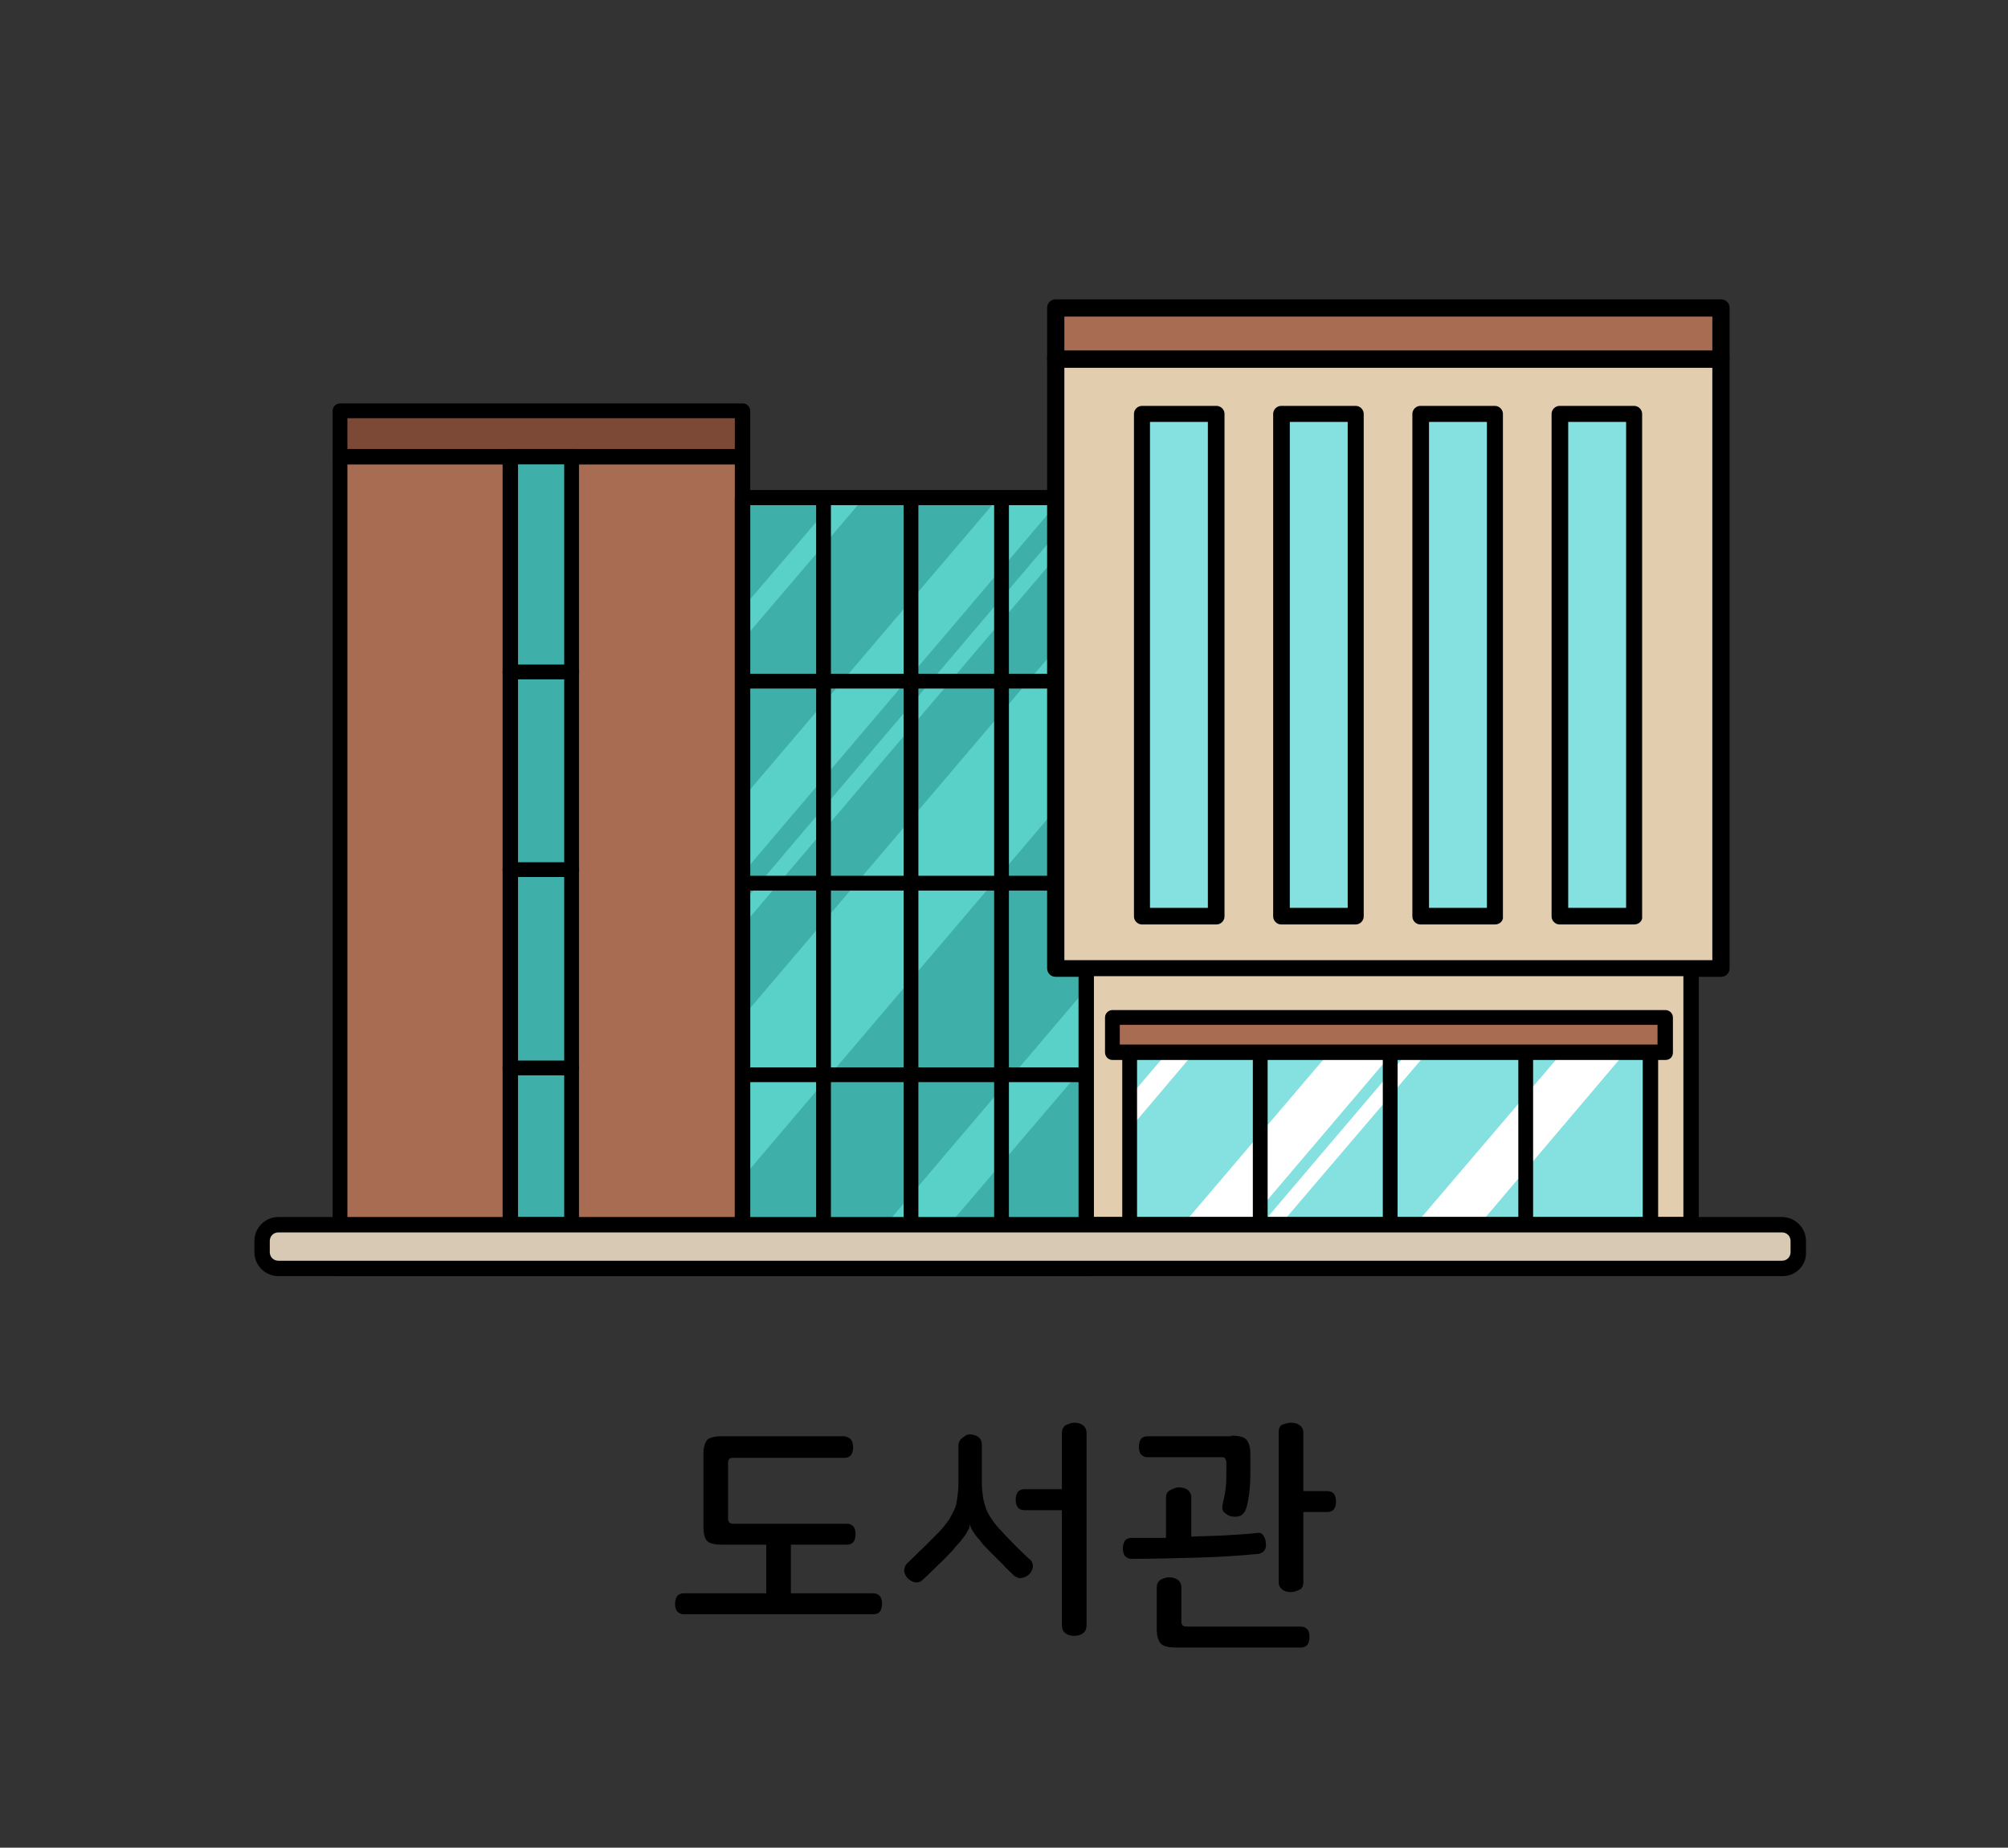 <?xml version="1.0" encoding="utf-8"?>
<!-- Generator: Adobe Illustrator 27.9.0, SVG Export Plug-In . SVG Version: 6.00 Build 0)  -->
<svg version="1.1" id="레이어_1" xmlns="http://www.w3.org/2000/svg" xmlns:xlink="http://www.w3.org/1999/xlink" x="0px"
	 y="0px" viewBox="0 0 326 300" width="326px" height="300px" style="enable-background:new 0 0 326 300;" xml:space="preserve">
<rect x="0" y="0" width="326" height="300" fill="#333333" stroke="none"/>
<style type="text/css">
	.st0{fill:#48AFE4;}
	.st1{fill:#FFCC00;}
	.st2{fill:#B500BA;}
	.st3{fill:#008BFF;}
	.st4{fill:#DB9D8D;}
	.st5{fill:#C6C6C6;}
	.st6{fill:#FFC7B5;}
	.st7{fill:#1A4057;}
	.st8{fill:#5CC5FF;}
	.st9{opacity:0.6;fill:#FFFFFF;}
	.st10{fill:#878787;}
	.st11{fill:#DDE3E8;}
	.st12{fill:#00BC2C;}
	.st13{fill:#ACB9C1;}
	.st14{fill:#4B5C63;}
	.st15{fill:#93A5AA;}
	.st16{fill:#1DBFFF;}
	.st17{fill:#FFFFFF;}
	.st18{fill:#4FA55E;}
	.st19{fill:#90D326;}
	.st20{fill:#919191;}
	.st21{fill:#B2B2B2;}
	.st22{fill:#AAAAAA;}
	.st23{fill:#999999;}
	.st24{fill:none;}
	.st25{fill:#153759;}
	.st26{fill:#7E1819;}
	.st27{fill:#164944;}
	.st28{fill:#1D4A7F;}
	.st29{fill:#D93D43;}
	.st30{fill:#3AADA4;}
	.st31{fill:#425466;}
	.st32{fill:#FFD56C;}
	.st33{fill:#A09570;}
	.st34{fill:#38342C;}
	.st35{fill:#CC4E3E;}
	.st36{fill:#FF5C50;}
	.st37{fill:#B5B5B5;}
	.st38{fill:#313E59;}
	.st39{fill:#0A74F2;}
	.st40{fill:#F8FCFF;}
	.st41{fill:#DDE9F3;}
	.st42{fill:#B4C6D1;}
	.st43{fill:#444444;}
	.st44{fill:#6B6B6B;}
	.st45{fill:#E5E5E5;}
	.st46{fill:#02A64D;}
	.st47{fill:#FFCE00;}
	.st48{fill:#404649;}
	.st49{fill:#FF2222;}
	.st50{fill:#FF6B27;}
	.st51{fill:#263B42;}
	.st52{fill:#799BAA;}
	.st53{fill:#FF3E3E;}
	.st54{fill:#D62525;}
	.st55{fill:#BFBFBF;}
	.st56{fill:#898989;}
	.st57{fill:#9049E2;}
	.st58{fill:#EAEAEA;}
	.st59{fill:#FFD815;}
	.st60{fill:#777F82;}
	.st61{fill:#FFAD29;}
	.st62{fill:#00A4DD;}
	.st63{fill:#BDF3FF;}
	.st64{fill:#F0FDFF;}
	.st65{fill:#3D6FEA;}
	.st66{fill:#BF7643;}
	.st67{fill:#5CDCFF;}
	.st68{fill:#48E05A;}
	.st69{fill:#FF0D0D;}
	.st70{fill:#A55200;}
	.st71{fill:#00C160;}
	.st72{fill:#0D9956;}
	.st73{fill:#8BCC38;}
	.st74{fill:#994D1A;}
	.st75{fill:#175FFF;}
	.st76{fill:none;stroke:#000000;stroke-width:2.5;stroke-linecap:round;stroke-linejoin:round;stroke-miterlimit:10;}
	.st77{fill:#9C5FFF;}
	.st78{fill:#33E2AC;}
	.st79{fill:#C90000;}
	.st80{fill:#A08100;}
	.st81{fill:#FFCC99;}
	.st82{fill:#FFAE55;}
	.st83{fill:#BCCCD3;}
	.st84{fill:#00A1E0;}
	.st85{fill:#0083CC;}
	.st86{fill:#3BC62C;}
	.st87{fill:#A7E59E;}
	.st88{fill:#2B9E5C;}
	.st89{fill:#127038;}
	.st90{fill:#EFFCA2;}
	.st91{fill:#2DC93F;}
	.st92{fill:#FF7300;}
	.st93{fill:#995828;}
	.st94{fill:#C67A3C;}
	.st95{fill:#FFC715;}
	.st96{fill:#FEA922;}
	.st97{fill:#97AD15;}
	.st98{fill:#549337;}
	.st99{fill:#EF65C8;}
	.st100{fill:#83D600;}
	.st101{fill:#FF5500;}
	.st102{fill:#0064F4;}
	.st103{fill:#FFD527;}
	.st104{fill:#FF0027;}
	.st105{fill:#000DFF;}
	.st106{fill:#E7CDBA;}
	.st107{fill:#FFF2E9;}
	.st108{fill:#3E6378;}
	.st109{fill:#A6B3BA;}
	.st110{fill:#D17342;}
	.st111{fill:#B6CAD6;}
	.st112{fill:#5AC7ED;}
	.st113{fill:#B56552;}
	.st114{fill:#848484;}
	.st115{fill:#7891A0;}
	.st116{fill:#576F7A;}
	.st117{fill:#B29052;}
	.st118{fill:#35CE20;}
	.st119{fill:#F4F4F4;}
	.st120{fill:#F4D48E;}
	.st121{fill:#D3D3D3;}
	.st122{fill:#D8D8D0;}
	.st123{fill:#7CD8CF;}
	.st124{fill:#B7B7AC;}
	.st125{fill-rule:evenodd;clip-rule:evenodd;fill:#FF0000;}
	.st126{fill:#FF0000;}
	.st127{fill:#B1D3E0;}
	.st128{fill:#7796A0;}
	.st129{fill:#F4EFCE;}
	.st130{fill:#00B2C0;}
	.st131{fill:#38CE56;}
	.st132{fill:#A0866E;}
	.st133{fill:#F9E7B7;}
	.st134{fill:#E0B96C;}
	.st135{fill:#E51010;}
	.st136{fill:#C6A666;}
	.st137{fill:#CCB2A6;}
	.st138{fill:#C3C3D1;}
	.st139{fill:#7BEFE7;}
	.st140{fill:#E62310;}
	.st141{fill:#EF8200;}
	.st142{fill:#F9BE00;}
	.st143{fill:#FE0100;}
	.st144{fill:#FF6600;}
	.st145{fill:#FFB300;}
	.st146{fill:#92867A;}
	.st147{fill:#AEA8A1;}
	.st148{fill:#DDDAD4;}
	.st149{fill:#ACA99F;}
	.st150{fill:#425799;}
	.st151{fill:#FFD400;}
	.st152{fill:#2A8C56;}
	.st153{fill:#41CC06;}
	.st154{fill:#59493D;}
	.st155{fill:#DD7F7F;}
	.st156{fill:#EDBCB2;}
	.st157{fill:#BA605D;}
	.st158{fill:#FFF7F4;}
	.st159{fill:#10C181;}
	.st160{fill:#D8C9B4;}
	.st161{fill:#AA9B8A;}
	.st162{fill:#AA9B8A;stroke:#000000;stroke-width:2.5;stroke-linecap:round;stroke-linejoin:round;stroke-miterlimit:10;}
	.st163{fill:#3FAFAA;}
	.st164{fill:#59D1C8;}
	.st165{fill:#85E0E0;}
	.st166{fill:#A86C52;}
	.st167{fill:#7C4937;}
	.st168{fill:#E2CDAE;}
	.st169{fill:#BCBCBC;}
	.st170{fill:#D6D6D6;}
	.st171{fill:#EFEFEF;}
	.st172{fill:#31729B;}
	.st173{fill:#774646;}
	.st174{fill:#349DD1;}
	.st175{fill:#939393;}
	.st176{fill:#C9C9C9;}
	.st177{fill:#3D70F2;}
	.st178{fill:#8EFF69;}
	.st179{fill:#42CE0F;}
	.st180{fill:#FF719D;}
	.st181{fill:#446093;}
	.st182{fill:#F4FFF0;}
	.st183{fill:#F43838;}
	.st184{fill:#FFE1A4;}
	.st185{fill:#D86141;stroke:#000000;stroke-width:2.5;stroke-linecap:round;stroke-linejoin:round;stroke-miterlimit:10;}
	.st186{fill:#2A73DD;stroke:#000000;stroke-width:2.5;stroke-linecap:round;stroke-linejoin:round;stroke-miterlimit:10;}
	.st187{fill:#915347;stroke:#000000;stroke-width:2.5;stroke-linecap:round;stroke-linejoin:round;stroke-miterlimit:10;}
	.st188{fill:#FFFFFF;stroke:#000000;stroke-width:2.5;stroke-linecap:round;stroke-linejoin:round;stroke-miterlimit:10;}
	.st189{fill:#C9C9C9;stroke:#000000;stroke-width:2.5;stroke-linecap:round;stroke-linejoin:round;stroke-miterlimit:10;}
	.st190{fill:url(#SVGID_1_);stroke:#000000;stroke-width:2.5;stroke-linecap:round;stroke-linejoin:round;stroke-miterlimit:10;}
	.st191{fill:#FF5D03;stroke:#000000;stroke-width:2.5;stroke-linecap:round;stroke-linejoin:round;stroke-miterlimit:10;}
	.st192{fill:#51C200;stroke:#000000;stroke-width:2.5;stroke-linecap:round;stroke-linejoin:round;stroke-miterlimit:10;}
	.st193{fill:#48A0F7;stroke:#000000;stroke-width:2.5;stroke-linecap:round;stroke-linejoin:round;stroke-miterlimit:10;}
	
		.st194{fill:url(#SVGID_00000105422637046620337310000010846051162605648036_);stroke:#000000;stroke-width:2.5;stroke-linecap:round;stroke-linejoin:round;stroke-miterlimit:10;}
	.st195{fill:#FFFFFF;stroke:#000000;stroke-width:2;stroke-linecap:round;stroke-linejoin:round;stroke-miterlimit:10;}
	.st196{fill:#878787;stroke:#000000;stroke-width:2.5;stroke-miterlimit:10;}
	.st197{fill:#FFBD4C;}
	.st198{fill:#AA8A51;}
	.st199{fill:#F9E6BE;}
	.st200{fill:#F3D08E;}
	.st201{fill:#7AED15;}
	.st202{fill:#66789E;}
	.st203{fill:#CED9EA;}
	.st204{fill:#FF5A4D;}
	.st205{fill:#F4FF66;}
	.st206{fill:#3DD7DD;}
	.st207{fill:#E73B4C;}
	.st208{fill:#A0A0A0;}
	.st209{fill:#EEEDE5;}
	.st210{fill:#E2DEC7;}
	.st211{fill:#C6C4B6;}
	.st212{fill:#F7A500;}
	.st213{fill:#FFFEF8;}
	.st214{fill:#896422;}
	.st215{fill:#BAB183;}
	.st216{fill:#EE728E;}
	.st217{fill:#CE093D;}
	.st218{fill:#89062F;}
	.st219{fill:#B7B7B7;}
	.st220{fill:#AA314E;}
	.st221{fill:#AF8F87;}
	.st222{fill:#D3C68D;}
	.st223{fill:#18D6A4;}
	.st224{fill:#C9D3D6;}
	.st225{fill:#9DA7AA;}
	.st226{fill:#D3EADD;}
	.st227{fill:#7FBA9C;}
	.st228{fill:#34B28E;}
	.st229{fill:#FF7712;}
	.st230{fill:#00BC28;}
	.st231{fill:#E5B498;}
	.st232{fill:#B78B76;}
	.st233{fill:#E9FBFF;}
	.st234{fill:#847269;}
	.st235{fill:#CCCCCC;}
	.st236{fill:#CCB3A8;}
	.st237{fill:#9BB8BC;}
	.st238{fill:#C7F8FF;}
	.st239{fill:#4FA504;}
	.st240{fill:#46CC4F;}
	.st241{fill:#ADA995;}
	.st242{fill:#0170DA;}
	.st243{fill:#74E2FF;}
	.st244{fill:#007FFF;}
	.st245{fill:#E52E8A;}
	.st246{fill:#00A3E4;}
	.st247{fill:#B0B0B0;}
	.st248{fill:#F5AB19;}
	.st249{fill:#2A67B0;}
	.st250{fill:#02C3F6;}
	.st251{fill:#17DD20;}
	.st252{fill:#FF4000;}
	.st253{fill:#717171;}
	.st254{fill:#231916;}
	.st255{fill:#8100A0;}
	.st256{fill:#E3007F;}
	.st257{fill:#005BAA;}
	.st258{fill:#7F7F7F;}
	.st259{fill:#012288;}
	.st260{fill:#0161D2;}
	.st261{fill:#42B649;}
	.st262{fill:#D2ECFB;}
	.st263{fill:#14348E;}
	.st264{fill:#EDE82B;}
	.st265{fill:#DF2725;}
	.st266{fill:#2D4D9C;}
	.st267{fill:#FF2732;}
	.st268{fill:#53ABB9;}
	.st269{fill:#E40219;}
	.st270{fill:#F39700;}
	.st271{fill:#777777;}
	.st272{fill:#60E5F3;}
	.st273{fill:#C1C1C1;}
	.st274{fill:#FF6700;}
	.st275{fill:#FFB600;}
	.st276{fill:#D18B8B;}
	.st277{fill:#AF4B4B;}
	.st278{fill:#E0B4A9;}
	.st279{fill:#EFD200;}
	.st280{fill:#686868;}
	.st281{fill:#FFDFD9;}
	.st282{fill:#FFFAD2;}
	.st283{fill:#76848C;}
	.st284{fill:#F54337;}
	.st285{fill:#9567D6;}
	.st286{fill:#414E58;}
	.st287{fill:#F8D48B;}
	.st288{fill:#00D2E2;}
	.st289{fill:#FFE600;}
	.st290{fill:#F5D837;}
</style>
<g>
	<path d="M128.4,258.7h13.4c0.5,0,0.8,0.2,1.1,0.5c0.2,0.3,0.3,0.7,0.3,1.2c0,0.5-0.1,0.9-0.3,1.2c-0.2,0.3-0.6,0.5-1.1,0.5H111
		c-0.5,0-0.8-0.2-1.1-0.5c-0.2-0.3-0.3-0.7-0.3-1.2c0-0.5,0.1-0.8,0.3-1.2c0.2-0.3,0.6-0.5,1.1-0.5h13.4v-9.3h4V258.7z"/>
	<path d="M138.2,233.8c0.2,0.3,0.3,0.7,0.3,1.2c0,0.5-0.1,0.9-0.3,1.2c-0.2,0.3-0.6,0.5-1.1,0.5H119c-0.6,0-0.8,0.3-0.8,0.8v9.1
		c0,0.5,0.3,0.8,0.8,0.8h18.5c0.5,0,0.8,0.2,1.1,0.5c0.2,0.3,0.3,0.7,0.3,1.2c0,0.5-0.1,0.9-0.3,1.2c-0.2,0.3-0.6,0.5-1.1,0.5h-20.3
		c-1.2,0-2-0.2-2.4-0.6c-0.4-0.4-0.6-1.2-0.6-2.4v-11.6c0-1.1,0.2-1.9,0.6-2.4c0.4-0.4,1.2-0.6,2.4-0.6h19.9
		C137.6,233.3,138,233.5,138.2,233.8z"/>
	<path d="M157.4,232.9c0.5,0,1,0.1,1.4,0.4c0.4,0.3,0.6,0.7,0.6,1.3v6.2c0,0.9,0.1,1.6,0.2,2.3c0.1,0.7,0.3,1.3,0.5,1.9
		c0.2,0.6,0.6,1.2,1,1.8c0.4,0.6,0.9,1.2,1.5,1.8c0.8,0.9,1.6,1.7,2.4,2.5c0.8,0.8,1.5,1.5,2.2,2.1c0.4,0.3,0.5,0.8,0.5,1.2
		c-0.1,0.5-0.3,0.9-0.6,1.2c-0.3,0.3-0.7,0.5-1.2,0.6s-0.9-0.1-1.3-0.4c-0.6-0.6-1.3-1.2-1.9-1.9c-0.7-0.7-1.4-1.4-2.2-2.2
		c-0.6-0.6-1.1-1.1-1.4-1.6c-0.4-0.4-0.7-0.8-0.9-1.1c-0.2-0.3-0.4-0.6-0.5-0.8c-0.1-0.2-0.2-0.5-0.2-0.7h0
		c-0.1,0.2-0.1,0.5-0.2,0.7c-0.1,0.2-0.3,0.5-0.5,0.9c-0.2,0.3-0.5,0.7-0.9,1.2c-0.4,0.4-0.9,1-1.4,1.6c-0.8,0.8-1.5,1.6-2.3,2.3
		c-0.7,0.7-1.5,1.5-2.4,2.3c-0.4,0.4-0.8,0.5-1.3,0.4c-0.5-0.1-0.9-0.4-1.2-0.7c-0.3-0.4-0.5-0.8-0.5-1.2c0-0.5,0.2-0.9,0.5-1.2
		c0.9-0.8,1.7-1.7,2.6-2.5c0.8-0.8,1.7-1.7,2.5-2.5c0.6-0.6,1.1-1.3,1.5-1.8c0.4-0.6,0.7-1.2,1-1.8c0.3-0.6,0.4-1.2,0.5-1.9
		c0.1-0.7,0.2-1.4,0.2-2.3v-6.2c0-0.6,0.2-1,0.6-1.3S156.9,232.9,157.4,232.9z"/>
	<path d="M174.4,231c0.5,0,1,0.1,1.4,0.4c0.4,0.3,0.6,0.7,0.6,1.3v31.2c0,0.6-0.2,1-0.6,1.3c-0.4,0.3-0.9,0.4-1.4,0.4
		c-0.5,0-1-0.1-1.4-0.4c-0.4-0.3-0.6-0.7-0.6-1.3v-18.7h-6.1c-0.5,0-0.9-0.2-1.1-0.5c-0.2-0.3-0.3-0.7-0.3-1.2
		c0-0.5,0.1-0.9,0.3-1.2c0.2-0.3,0.6-0.5,1.1-0.5h6.1v-9.1c0-0.6,0.2-1,0.6-1.3C173.5,231.2,173.9,231,174.4,231z"/>
	<path d="M191.4,241.5c0.5,0,1,0.1,1.4,0.4c0.4,0.3,0.6,0.7,0.6,1.2v6.4c1.8-0.1,3.5-0.1,5.3-0.2c1.8-0.1,3.6-0.2,5.4-0.4
		c0.5-0.1,0.8,0.1,1,0.4c0.2,0.3,0.4,0.7,0.4,1.2c0.1,0.5,0,0.9-0.2,1.2c-0.2,0.3-0.5,0.5-1,0.6c-3.1,0.3-6.3,0.5-9.8,0.6
		c-3.5,0.1-7.1,0.2-10.8,0.2c-0.5,0-0.8-0.2-1.1-0.5c-0.2-0.3-0.3-0.7-0.3-1.2c0-0.5,0.1-0.8,0.3-1.2c0.2-0.3,0.6-0.5,1.1-0.5h5.6
		v-6.5c0-0.6,0.2-1,0.6-1.2S190.8,241.5,191.4,241.5z"/>
	<path d="M199.9,233.1c1.2,0,2,0.2,2.4,0.6c0.4,0.4,0.7,1.2,0.7,2.4v2.9c0,2.3-0.2,4.3-0.7,6c-0.2,0.5-0.5,0.9-0.9,1.1
		c-0.5,0.2-1,0.2-1.5,0.1c-0.5-0.1-0.9-0.4-1.2-0.7c-0.3-0.3-0.3-0.8-0.2-1.3c0.2-0.9,0.4-1.7,0.5-2.6c0.1-0.9,0.1-1.8,0.1-2.7v-1.4
		c0-0.3-0.1-0.5-0.2-0.7s-0.3-0.2-0.6-0.2h-12c-0.5,0-0.8-0.2-1.1-0.5c-0.2-0.3-0.3-0.7-0.3-1.2c0-0.5,0.1-0.9,0.3-1.2
		c0.2-0.3,0.6-0.5,1.1-0.5H199.9z"/>
	<path d="M189.8,256.1c0.5,0,1,0.1,1.4,0.4c0.4,0.3,0.6,0.7,0.6,1.3v5.5c0,0.3,0.1,0.5,0.2,0.6s0.3,0.2,0.7,0.2h18.5
		c0.5,0,0.8,0.2,1.1,0.5c0.2,0.3,0.3,0.7,0.3,1.2c0,0.5-0.1,0.9-0.3,1.2c-0.2,0.3-0.6,0.5-1.1,0.5h-20.3c-1.2,0-2-0.2-2.4-0.6
		c-0.4-0.4-0.7-1.2-0.7-2.4v-6.7c0-0.6,0.2-1,0.6-1.3C188.8,256.3,189.3,256.1,189.8,256.1z"/>
	<path d="M209.6,231c0.5,0,1,0.1,1.4,0.4c0.4,0.3,0.6,0.7,0.6,1.2v9.5h3.9c0.5,0,0.9,0.2,1.1,0.5c0.2,0.3,0.3,0.8,0.3,1.2
		c0,0.5-0.1,0.9-0.3,1.2c-0.2,0.3-0.6,0.5-1.1,0.5h-3.9v11.4c0,0.6-0.2,1-0.6,1.2s-0.9,0.4-1.4,0.4c-0.5,0-1-0.1-1.4-0.4
		c-0.4-0.3-0.6-0.7-0.6-1.2v-24.4c0-0.6,0.2-1,0.6-1.2C208.6,231.2,209,231,209.6,231z"/>
</g>
<g>
	<rect x="120.5" y="80.8" class="st163" width="55.8" height="125.2"/>
	<polygon class="st164" points="176.3,81 120.5,146.7 120.5,150.4 176.3,84.7 	"/>
	<polygon class="st164" points="172.3,80.8 162.1,80.8 120.5,129.7 120.5,141.9 172.4,80.8 	"/>
	<polygon class="st164" points="135.9,80.8 120.5,98.8 120.5,104 140.3,80.8 	"/>
	<polygon class="st164" points="176.3,99.6 120.5,165.2 120.5,191.3 176.3,125.6 	"/>
	<polygon class="st164" points="137.8,205.9 148.1,205.9 176.3,172.8 176.3,160.6 	"/>
	<path d="M176.3,207.2h-55.8c-0.7,0-1.2-0.6-1.2-1.2V80.8c0-0.7,0.6-1.2,1.2-1.2h55.8c0.7,0,1.2,0.6,1.2,1.2v125.2
		C177.6,206.6,177,207.2,176.3,207.2z M121.8,204.7h53.3V82h-53.3V204.7z"/>
	<path d="M147.9,200.1c-0.7,0-1.2-0.6-1.2-1.2V80.8c0-0.7,0.6-1.2,1.2-1.2s1.2,0.6,1.2,1.2v118.1
		C149.1,199.5,148.6,200.1,147.9,200.1z"/>
	<path d="M162.6,200.1c-0.7,0-1.2-0.6-1.2-1.2V80.8c0-0.7,0.6-1.2,1.2-1.2s1.2,0.6,1.2,1.2v118.1
		C163.8,199.5,163.3,200.1,162.6,200.1z"/>
	<path d="M172.3,82h-50.6c-0.7,0-1.2-0.6-1.2-1.2s0.6-1.2,1.2-1.2h50.6c0.7,0,1.2,0.6,1.2,1.2S173,82,172.3,82z"/>
	<path d="M133.7,200.1c-0.7,0-1.2-0.6-1.2-1.2V80.8c0-0.7,0.6-1.2,1.2-1.2s1.2,0.6,1.2,1.2v118.1
		C134.9,199.5,134.4,200.1,133.7,200.1z"/>
	<path d="M176.3,144.6h-55.7c-0.7,0-1.2-0.6-1.2-1.2s0.6-1.2,1.2-1.2h55.7c0.7,0,1.2,0.6,1.2,1.2S177,144.6,176.3,144.6z"/>
	<path d="M176.3,111.8h-55.7c-0.7,0-1.2-0.6-1.2-1.2s0.6-1.2,1.2-1.2h55.7c0.7,0,1.2,0.6,1.2,1.2S177,111.8,176.3,111.8z"/>
	<path d="M176.3,175.7h-55.7c-0.7,0-1.2-0.6-1.2-1.2s0.6-1.2,1.2-1.2h55.7c0.7,0,1.2,0.6,1.2,1.2S177,175.7,176.3,175.7z"/>
	<rect x="55.2" y="74.1" class="st166" width="65.4" height="131.8"/>
	<path d="M120.5,207.2H55.2c-0.7,0-1.2-0.6-1.2-1.2V74.1c0-0.7,0.6-1.2,1.2-1.2h65.4c0.7,0,1.2,0.6,1.2,1.2v131.8
		C121.8,206.6,121.2,207.2,120.5,207.2z M56.4,204.7h62.9V75.4H56.4V204.7z"/>
	<rect x="55.2" y="66.6" class="st167" width="65.4" height="7.5"/>
	<path d="M120.5,75.4H55.2c-0.7,0-1.2-0.6-1.2-1.2v-7.5c0-0.7,0.6-1.2,1.2-1.2h65.4c0.7,0,1.2,0.6,1.2,1.2v7.5
		C121.8,74.8,121.2,75.4,120.5,75.4z M56.4,72.9h62.9v-5H56.4V72.9z"/>
	<rect x="171.5" y="58.3" class="st168" width="108" height="99"/>
	<path d="M279.4,158.6h-108c-0.8,0-1.4-0.6-1.4-1.4v-99c0-0.8,0.6-1.4,1.4-1.4h108c0.8,0,1.4,0.6,1.4,1.4v99
		C280.8,158,280.2,158.6,279.4,158.6z M172.8,155.9h105.2V59.7H172.8V155.9z"/>
	<rect x="185.4" y="67.2" class="st165" width="12.1" height="81.6"/>
	<path d="M197.5,150.1h-12.1c-0.7,0-1.3-0.6-1.3-1.3V67.2c0-0.7,0.6-1.3,1.3-1.3h12.1c0.7,0,1.3,0.6,1.3,1.3v81.6
		C198.8,149.5,198.2,150.1,197.5,150.1z M186.7,147.4h9.4V68.5h-9.4V147.4z"/>
	<rect x="171.5" y="50" class="st166" width="108" height="8.2"/>
	<path d="M279.4,59.7h-108c-0.8,0-1.4-0.6-1.4-1.4V50c0-0.8,0.6-1.4,1.4-1.4h108c0.8,0,1.4,0.6,1.4,1.4v8.2
		C280.8,59,280.2,59.7,279.4,59.7z M172.8,56.9h105.2v-5.5H172.8V56.9z"/>
	<rect x="82.9" y="74.1" class="st163" width="10" height="124.7"/>
	<path d="M92.8,200.1h-10c-0.7,0-1.2-0.6-1.2-1.2V74.1c0-0.7,0.6-1.2,1.2-1.2h10c0.7,0,1.2,0.6,1.2,1.2v124.7
		C94.1,199.5,93.5,200.1,92.8,200.1z M84.1,197.6h7.5V75.4h-7.5V197.6z"/>
	<path d="M120.5,200.1c-0.7,0-1.2-0.6-1.2-1.2V80.8c0-0.7,0.6-1.2,1.2-1.2s1.2,0.6,1.2,1.2v118.1
		C121.8,199.5,121.2,200.1,120.5,200.1z"/>
	<rect x="208" y="67.2" class="st165" width="12.1" height="81.6"/>
	<path d="M220.1,150.1H208c-0.7,0-1.3-0.6-1.3-1.3V67.2c0-0.7,0.6-1.3,1.3-1.3h12.1c0.7,0,1.3,0.6,1.3,1.3v81.6
		C221.4,149.5,220.8,150.1,220.1,150.1z M209.4,147.4h9.4V68.5h-9.4V147.4z"/>
	<rect x="230.6" y="67.2" class="st165" width="12.1" height="81.6"/>
	<path d="M242.7,150.1h-12.1c-0.7,0-1.3-0.6-1.3-1.3V67.2c0-0.7,0.6-1.3,1.3-1.3h12.1c0.7,0,1.3,0.6,1.3,1.3v81.6
		C244.1,149.5,243.5,150.1,242.7,150.1z M232,147.4h9.4V68.5H232V147.4z"/>
	<rect x="253.3" y="67.2" class="st165" width="12.1" height="81.6"/>
	<path d="M265.3,150.1h-12.1c-0.7,0-1.3-0.6-1.3-1.3V67.2c0-0.7,0.6-1.3,1.3-1.3h12.1c0.7,0,1.3,0.6,1.3,1.3v81.6
		C266.7,149.5,266.1,150.1,265.3,150.1z M254.6,147.4h9.4V68.5h-9.4V147.4z"/>
	<path d="M92.8,142.4h-10c-0.7,0-1.2-0.6-1.2-1.2s0.6-1.2,1.2-1.2h10c0.7,0,1.2,0.6,1.2,1.2S93.5,142.4,92.8,142.4z"/>
	<path d="M92.8,174.6h-10c-0.7,0-1.2-0.6-1.2-1.2s0.6-1.2,1.2-1.2h10c0.7,0,1.2,0.6,1.2,1.2S93.5,174.6,92.8,174.6z"/>
	<path d="M92.8,110.3h-10c-0.7,0-1.2-0.6-1.2-1.2s0.6-1.2,1.2-1.2h10c0.7,0,1.2,0.6,1.2,1.2S93.5,110.3,92.8,110.3z"/>
	<rect x="176.3" y="157.3" class="st168" width="98.2" height="41.6"/>
	<path d="M274.6,200.1h-98.2c-0.7,0-1.2-0.6-1.2-1.2v-41.6c0-0.7,0.6-1.2,1.2-1.2h98.2c0.7,0,1.2,0.6,1.2,1.2v41.6
		C275.8,199.5,275.3,200.1,274.6,200.1z M177.6,197.6h95.7v-39.1h-95.7V197.6z"/>
	<rect x="183.3" y="168.8" class="st165" width="84.6" height="30.1"/>
	<polygon class="st17" points="230.3,168.8 204.8,198.8 207.9,198.8 233.5,168.8 	"/>
	<polygon class="st17" points="227.9,168.8 217.6,168.8 192.4,198.4 192.9,198.8 202.4,198.8 227.9,168.8 	"/>
	<polygon class="st17" points="193.7,168.8 191.3,168.8 183.3,178.2 183.3,183.4 194.9,169.7 	"/>
	<polygon class="st17" points="264.8,168.8 255.4,168.8 229.8,198.8 240.2,198.8 265.3,169.2 	"/>
	<path d="M268,200.1h-84.6c-0.7,0-1.2-0.6-1.2-1.2v-30.1c0-0.7,0.6-1.2,1.2-1.2H268c0.7,0,1.2,0.6,1.2,1.2v30.1
		C269.2,199.5,268.7,200.1,268,200.1z M184.6,197.6h82.1V170h-82.1V197.6z"/>
	<path d="M225.7,200.1c-0.7,0-1.2-0.6-1.2-1.2v-29.9c0-0.7,0.6-1.2,1.2-1.2s1.2,0.6,1.2,1.2v29.9
		C226.9,199.5,226.3,200.1,225.7,200.1z"/>
	<path d="M247.7,199.8c-0.7,0-1.2-0.6-1.2-1.2v-29.6c0-0.7,0.6-1.2,1.2-1.2s1.2,0.6,1.2,1.2v29.6C249,199.2,248.4,199.8,247.7,199.8
		z"/>
	<path d="M204.6,200.1c-0.7,0-1.2-0.6-1.2-1.2v-29.9c0-0.7,0.6-1.2,1.2-1.2s1.2,0.6,1.2,1.2v29.9
		C205.8,199.5,205.3,200.1,204.6,200.1z"/>
	<rect x="180.5" y="165.2" class="st166" width="89.8" height="5.7"/>
	<path d="M270.4,172.1h-89.8c-0.7,0-1.2-0.6-1.2-1.2v-5.7c0-0.7,0.6-1.2,1.2-1.2h89.8c0.7,0,1.2,0.6,1.2,1.2v5.7
		C271.6,171.6,271.1,172.1,270.4,172.1z M181.8,169.6h87.3v-3.2h-87.3V169.6z"/>
	<path class="st160" d="M289.4,205.9H45.2c-1.5,0-2.6-1.2-2.6-2.6v-1.8c0-1.5,1.2-2.6,2.6-2.6h244.1c1.5,0,2.6,1.2,2.6,2.6v1.8
		C292,204.8,290.8,205.9,289.4,205.9z"/>
	<path d="M289.4,207.2H45.2c-2.1,0-3.9-1.7-3.9-3.9v-1.8c0-2.1,1.7-3.9,3.9-3.9h244.1c2.1,0,3.9,1.7,3.9,3.9v1.8
		C293.3,205.5,291.5,207.2,289.4,207.2z M45.2,200.1c-0.8,0-1.4,0.6-1.4,1.4v1.8c0,0.8,0.6,1.4,1.4,1.4h244.1c0.8,0,1.4-0.6,1.4-1.4
		v-1.8c0-0.8-0.6-1.4-1.4-1.4H45.2z"/>
</g>
</svg>
